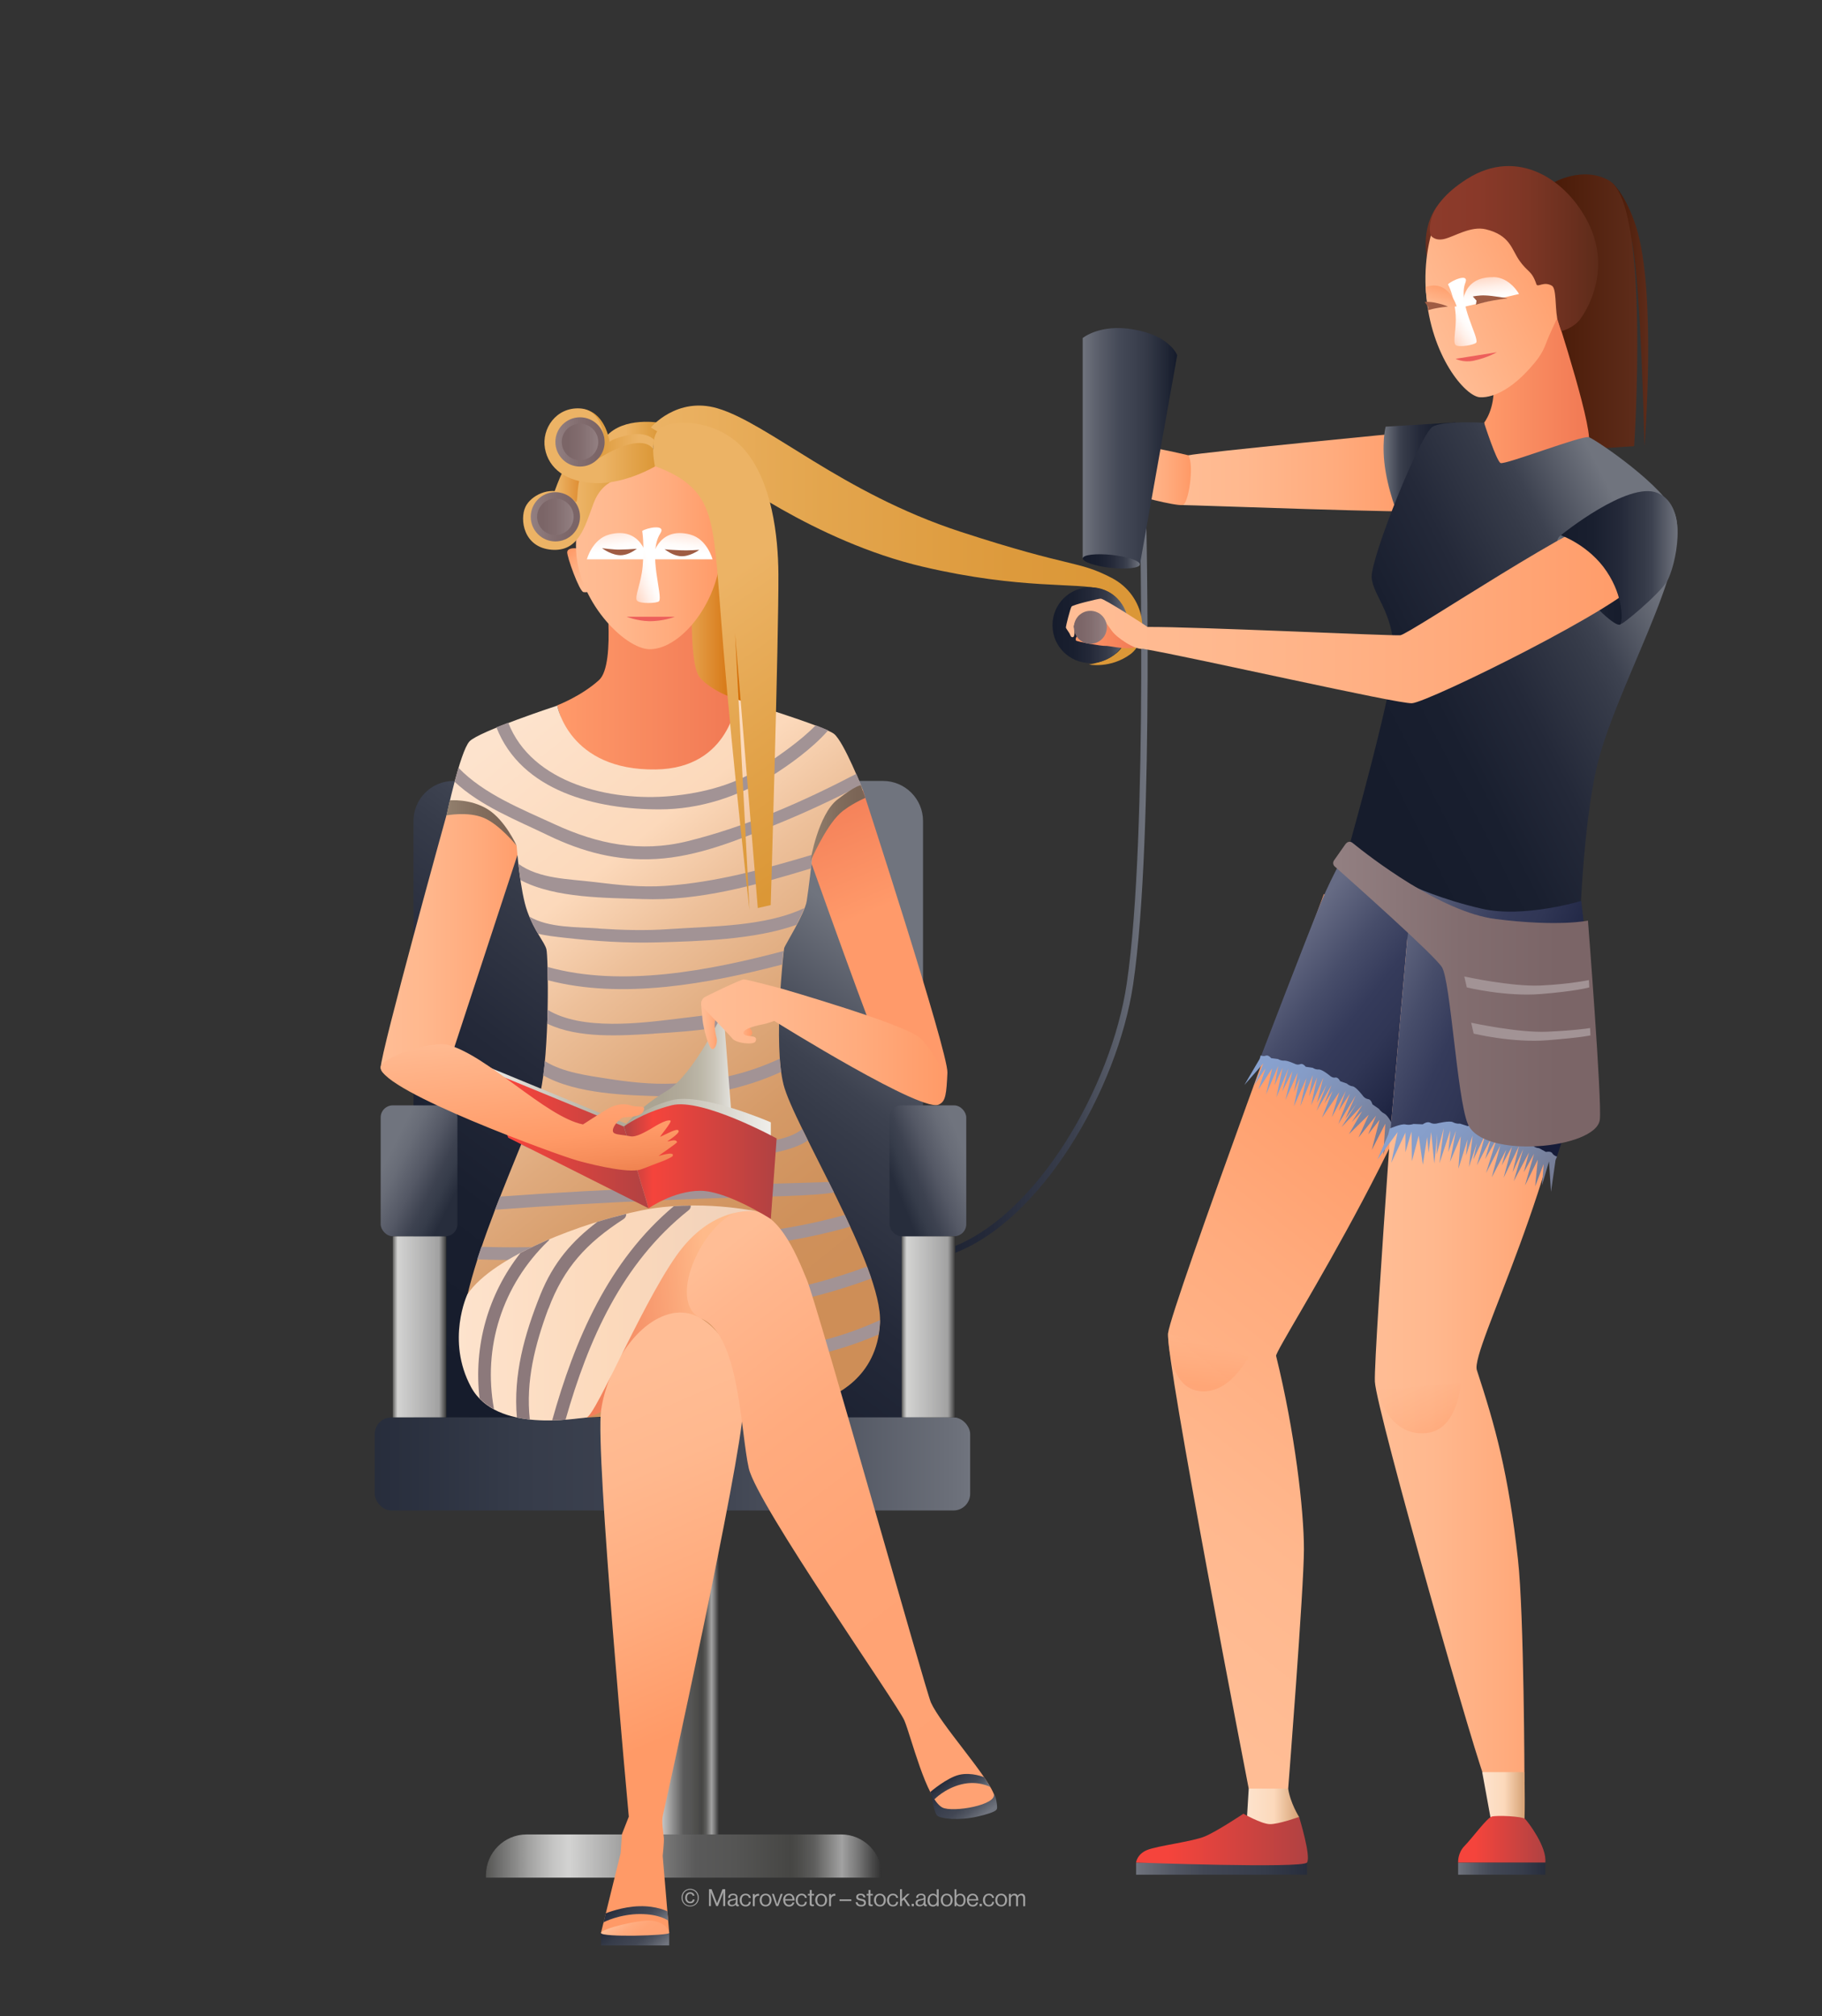 <?xml version="1.0" encoding="UTF-8"?>
<svg xmlns="http://www.w3.org/2000/svg" xmlns:xlink="http://www.w3.org/1999/xlink" viewBox="0 0 153.83 170.22">
  <rect x="0" y="0" width="153.83" height="170.22" fill="#333333" stroke="none"/>
  <defs>
    <linearGradient id="linear-gradient" x1="69.93" y1="73.57" x2="96.9" y2="73.57" gradientUnits="userSpaceOnUse">
      <stop offset=".02" stop-color="#161c2c"/>
      <stop offset=".27" stop-color="#191f2f"/>
      <stop offset=".5" stop-color="#242939"/>
      <stop offset=".72" stop-color="#363b49"/>
      <stop offset=".78" stop-color="#3d4250"/>
      <stop offset="1" stop-color="#70747e"/>
    </linearGradient>
    <linearGradient id="linear-gradient-2" x1="38.84" y1="118.45" x2="70.29" y2="76.5" xlink:href="#linear-gradient"/>
    <linearGradient id="linear-gradient-3" x1="31.64" y1="123.59" x2="81.91" y2="123.59" gradientUnits="userSpaceOnUse">
      <stop offset="0" stop-color="#272d3c"/>
      <stop offset=".25" stop-color="#363c4a"/>
      <stop offset=".45" stop-color="#3d4250"/>
      <stop offset=".6" stop-color="#424754"/>
      <stop offset=".77" stop-color="#515662"/>
      <stop offset=".96" stop-color="#6a6e78"/>
      <stop offset="1" stop-color="#70747e"/>
    </linearGradient>
    <linearGradient id="linear-gradient-4" x1="32.78" y1="97.56" x2="38.58" y2="100.45" gradientUnits="userSpaceOnUse">
      <stop offset="0" stop-color="#70747e"/>
      <stop offset=".18" stop-color="#686c77"/>
      <stop offset=".46" stop-color="#545865"/>
      <stop offset=".7" stop-color="#3d4250"/>
      <stop offset=".83" stop-color="#363c4a"/>
      <stop offset="1" stop-color="#272d3c"/>
    </linearGradient>
    <linearGradient id="linear-gradient-5" x1="33.16" y1="112.02" x2="37.69" y2="112.02" gradientUnits="userSpaceOnUse">
      <stop offset="0" stop-color="#555553"/>
      <stop offset=".01" stop-color="#6b6b6a"/>
      <stop offset=".05" stop-color="#a3a3a2"/>
      <stop offset=".08" stop-color="#c5c5c4"/>
      <stop offset=".09" stop-color="#d3d3d2"/>
      <stop offset=".86" stop-color="#a2a2a2"/>
      <stop offset=".88" stop-color="#969696"/>
      <stop offset=".92" stop-color="#777"/>
      <stop offset=".98" stop-color="#464646"/>
      <stop offset="1" stop-color="#303030"/>
    </linearGradient>
    <linearGradient id="linear-gradient-6" x1="75.56" y1="99.98" x2="81.57" y2="97.55" gradientUnits="userSpaceOnUse">
      <stop offset="0" stop-color="#272d3c"/>
      <stop offset=".17" stop-color="#363c4a"/>
      <stop offset=".3" stop-color="#3d4250"/>
      <stop offset=".54" stop-color="#545865"/>
      <stop offset=".82" stop-color="#686c77"/>
      <stop offset="1" stop-color="#70747e"/>
    </linearGradient>
    <linearGradient id="linear-gradient-7" x1="76.13" x2="80.65" xlink:href="#linear-gradient-5"/>
    <linearGradient id="linear-gradient-8" x1="54.33" y1="140.25" x2="60.72" y2="140.25" gradientUnits="userSpaceOnUse">
      <stop offset="0" stop-color="#555553"/>
      <stop offset=".03" stop-color="#6b6b6a"/>
      <stop offset=".11" stop-color="#a3a3a2"/>
      <stop offset=".17" stop-color="#c5c5c4"/>
      <stop offset=".21" stop-color="#d3d3d2"/>
      <stop offset=".53" stop-color="#5a5a5a"/>
      <stop offset=".63" stop-color="#555554"/>
      <stop offset=".76" stop-color="#474745"/>
      <stop offset=".77" stop-color="#464644"/>
      <stop offset=".79" stop-color="#4c4c4a"/>
      <stop offset=".83" stop-color="#5e5e5d"/>
      <stop offset=".86" stop-color="#7c7c7b"/>
      <stop offset=".9" stop-color="#a2a2a2"/>
      <stop offset=".91" stop-color="#969696"/>
      <stop offset=".94" stop-color="#777"/>
      <stop offset=".98" stop-color="#464646"/>
      <stop offset="1" stop-color="#303030"/>
    </linearGradient>
    <linearGradient id="linear-gradient-9" x1="41.02" y1="156.69" x2="74.44" y2="156.69" xlink:href="#linear-gradient-8"/>
    <linearGradient id="linear-gradient-10" x1="168.4" y1="94.53" x2="170.58" y2="97.26" gradientTransform="translate(-111.47 -62.46) rotate(5.06)" gradientUnits="userSpaceOnUse">
      <stop offset="0" stop-color="#ff9a67"/>
      <stop offset=".35" stop-color="#ffab7d"/>
      <stop offset=".72" stop-color="#ffb88e"/>
      <stop offset=".99" stop-color="#ffbd95"/>
    </linearGradient>
    <linearGradient id="linear-gradient-11" x1="55.75" y1="49.97" x2="62.85" y2="49.97" gradientUnits="userSpaceOnUse">
      <stop offset=".16" stop-color="#ecb365"/>
      <stop offset="1" stop-color="#d16800"/>
    </linearGradient>
    <linearGradient id="linear-gradient-12" x1="47.04" y1="58.63" x2="62.2" y2="58.63" gradientUnits="userSpaceOnUse">
      <stop offset="0" stop-color="#ff9a6a"/>
      <stop offset=".99" stop-color="#f17954"/>
    </linearGradient>
    <linearGradient id="linear-gradient-13" x1="73.35" y1="77.1" x2="68.38" y2="65.42" xlink:href="#linear-gradient-12"/>
    <linearGradient id="linear-gradient-14" x1="32.14" y1="78.87" x2="44.64" y2="78.87" gradientUnits="userSpaceOnUse">
      <stop offset="0" stop-color="#ffbd95"/>
      <stop offset=".28" stop-color="#ffb88e"/>
      <stop offset=".65" stop-color="#ffab7d"/>
      <stop offset="1" stop-color="#ff9a67"/>
    </linearGradient>
    <linearGradient id="linear-gradient-15" x1="37.01" y1="66.36" x2="71.78" y2="109.93" gradientUnits="userSpaceOnUse">
      <stop offset="0" stop-color="#fde3cd"/>
      <stop offset=".25" stop-color="#fcd9bb"/>
      <stop offset=".39" stop-color="#edc09a"/>
      <stop offset=".55" stop-color="#dfaa7d"/>
      <stop offset=".7" stop-color="#d59a67"/>
      <stop offset=".85" stop-color="#cf915b"/>
      <stop offset=".99" stop-color="#ce8e57"/>
    </linearGradient>
    <linearGradient id="linear-gradient-16" x1="80.11" y1="150.51" x2="82.52" y2="153.65" gradientUnits="userSpaceOnUse">
      <stop offset="0" stop-color="#272d3c"/>
      <stop offset=".25" stop-color="#363c4a"/>
      <stop offset=".45" stop-color="#3d4250"/>
      <stop offset=".6" stop-color="#424754"/>
      <stop offset=".77" stop-color="#515662"/>
      <stop offset=".96" stop-color="#6a6e78"/>
      <stop offset="1" stop-color="#70747e"/>
    </linearGradient>
    <linearGradient id="linear-gradient-17" x1="52.39" y1="162.11" x2="54.76" y2="165.2" xlink:href="#linear-gradient-16"/>
    <linearGradient id="linear-gradient-18" x1="48.62" y1="46.41" x2="60.88" y2="46.41" xlink:href="#linear-gradient-14"/>
    <linearGradient id="linear-gradient-19" x1="47.47" y1="111.8" x2="62.06" y2="110.23" gradientUnits="userSpaceOnUse">
      <stop offset="0" stop-color="#f17954"/>
      <stop offset=".23" stop-color="#f3845d"/>
      <stop offset=".62" stop-color="#faa477"/>
      <stop offset=".86" stop-color="#ffba8a"/>
    </linearGradient>
    <linearGradient id="linear-gradient-20" x1="47.33" y1="118.02" x2="59.17" y2="145.53" xlink:href="#linear-gradient-14"/>
    <linearGradient id="linear-gradient-21" x1="57.29" y1="108.2" x2="86.03" y2="145.56" gradientUnits="userSpaceOnUse">
      <stop offset="0" stop-color="#ffbd95"/>
      <stop offset=".09" stop-color="#ffb68d"/>
      <stop offset=".32" stop-color="#ffab7e"/>
      <stop offset=".59" stop-color="#ffa475"/>
      <stop offset="1" stop-color="#ffa273"/>
    </linearGradient>
    <linearGradient id="linear-gradient-22" x1="10706.58" y1="-2167.78" x2="10707.35" y2="-2165.31" gradientTransform="translate(-10870.09 224.21) rotate(10.5)" gradientUnits="userSpaceOnUse">
      <stop offset="0" stop-color="#ffcab0"/>
      <stop offset=".27" stop-color="#ffdfd0"/>
      <stop offset=".55" stop-color="#fff0e9"/>
      <stop offset=".8" stop-color="#fffbf9"/>
      <stop offset="1" stop-color="#fff"/>
    </linearGradient>
    <linearGradient id="linear-gradient-23" x1="7425.19" y1="83.44" x2="7422.98" y2="82.16" gradientTransform="translate(7398.8 1129.81) rotate(-170.98) scale(1 -1)" xlink:href="#linear-gradient-22"/>
    <linearGradient id="linear-gradient-24" x1="9931.62" y1="-2024.09" x2="9932.4" y2="-2021.62" gradientTransform="translate(10191.67 224.21) rotate(169.5) scale(1 -1)" xlink:href="#linear-gradient-22"/>
    <linearGradient id="linear-gradient-25" x1="40.82" y1="95.84" x2="54.94" y2="95.84" gradientUnits="userSpaceOnUse">
      <stop offset="0" stop-color="#efeeea"/>
      <stop offset=".07" stop-color="#e9e7e2"/>
      <stop offset=".48" stop-color="#c7c2b6"/>
      <stop offset=".81" stop-color="#b1ab9b"/>
      <stop offset="1" stop-color="#aaa391"/>
    </linearGradient>
    <linearGradient id="linear-gradient-26" x1="52.68" y1="93.23" x2="62.2" y2="93.23" gradientUnits="userSpaceOnUse">
      <stop offset="0" stop-color="#aaa391"/>
      <stop offset=".34" stop-color="#aba493"/>
      <stop offset=".53" stop-color="#b2ab9b"/>
      <stop offset=".68" stop-color="#bcb7a8"/>
      <stop offset=".81" stop-color="#cbc7bc"/>
      <stop offset=".92" stop-color="#dedcd5"/>
      <stop offset="1" stop-color="#efeeea"/>
    </linearGradient>
    <linearGradient id="linear-gradient-27" x1="40.64" y1="96.09" x2="54.76" y2="96.09" gradientUnits="userSpaceOnUse">
      <stop offset=".19" stop-color="#f5443c"/>
      <stop offset="1" stop-color="#b04242"/>
    </linearGradient>
    <linearGradient id="linear-gradient-28" x1="52.68" y1="97.62" x2="65.08" y2="97.62" gradientUnits="userSpaceOnUse">
      <stop offset="0" stop-color="#aaa391"/>
      <stop offset=".44" stop-color="#c9c5b9"/>
      <stop offset="1" stop-color="#efeeea"/>
    </linearGradient>
    <linearGradient id="linear-gradient-29" x1="52.68" y1="98.08" x2="65.56" y2="98.08" gradientUnits="userSpaceOnUse">
      <stop offset="0" stop-color="#b04242"/>
      <stop offset=".19" stop-color="#f5443c"/>
      <stop offset="1" stop-color="#b04242"/>
    </linearGradient>
    <linearGradient id="linear-gradient-30" x1="44.07" y1="86.76" x2="45.57" y2="100.8" gradientUnits="userSpaceOnUse">
      <stop offset="0" stop-color="#ffbc94"/>
      <stop offset=".43" stop-color="#ffa778"/>
      <stop offset=".68" stop-color="#ff9a67"/>
      <stop offset=".82" stop-color="#f78e5b"/>
      <stop offset="1" stop-color="#ea7a47"/>
    </linearGradient>
    <linearGradient id="linear-gradient-31" x1="52.64" y1="161.83" x2="54.58" y2="164.36" xlink:href="#linear-gradient-21"/>
    <linearGradient id="linear-gradient-32" x1="52.65" y1="160.53" x2="54.67" y2="163.16" xlink:href="#linear-gradient-16"/>
    <linearGradient id="linear-gradient-33" x1="80.27" y1="150.06" x2="81.79" y2="152.04" xlink:href="#linear-gradient-16"/>
    <linearGradient id="linear-gradient-34" x1="46.31" y1="40.66" x2="50.91" y2="40.66" xlink:href="#linear-gradient-11"/>
    <linearGradient id="linear-gradient-35" x1="49.71" y1="37.66" x2="55.75" y2="37.66" gradientUnits="userSpaceOnUse">
      <stop offset=".52" stop-color="#ecb365"/>
      <stop offset="1" stop-color="#db9736"/>
    </linearGradient>
    <linearGradient id="linear-gradient-36" x1="48.63" y1="37.26" x2="55.21" y2="37.26" gradientUnits="userSpaceOnUse">
      <stop offset=".17" stop-color="#db9736"/>
      <stop offset=".8" stop-color="#ecb365"/>
    </linearGradient>
    <linearGradient id="linear-gradient-37" x1="44.15" y1="42.78" x2="53.32" y2="42.78" xlink:href="#linear-gradient-35"/>
    <linearGradient id="linear-gradient-38" x1="44.81" y1="43.63" x2="48.97" y2="43.63" gradientUnits="userSpaceOnUse">
      <stop offset=".02" stop-color="#927f81"/>
      <stop offset=".48" stop-color="#826d6f"/>
      <stop offset=".84" stop-color="#7b6567"/>
    </linearGradient>
    <linearGradient id="linear-gradient-39" x1="45.34" y1="43.63" x2="48.43" y2="43.63" gradientUnits="userSpaceOnUse">
      <stop offset=".16" stop-color="#7b6567"/>
      <stop offset=".52" stop-color="#826d6f"/>
      <stop offset=".98" stop-color="#927f81"/>
    </linearGradient>
    <linearGradient id="linear-gradient-40" x1="54.95" y1="45.2" x2="96.44" y2="45.2" gradientUnits="userSpaceOnUse">
      <stop offset="0" stop-color="#ecb365"/>
      <stop offset=".35" stop-color="#e3a54d"/>
      <stop offset=".73" stop-color="#dd9a3c"/>
      <stop offset="1" stop-color="#db9736"/>
    </linearGradient>
    <linearGradient id="linear-gradient-41" x1="45.96" y1="37.63" x2="55.39" y2="37.63" xlink:href="#linear-gradient-35"/>
    <linearGradient id="linear-gradient-42" x1="46.89" y1="37.31" x2="51.05" y2="37.31" xlink:href="#linear-gradient-38"/>
    <linearGradient id="linear-gradient-43" x1="47.42" y1="37.31" x2="50.51" y2="37.31" xlink:href="#linear-gradient-39"/>
    <linearGradient id="linear-gradient-44" x1="52.33" y1="42.17" x2="72.16" y2="70.3" gradientUnits="userSpaceOnUse">
      <stop offset=".31" stop-color="#ecb365"/>
      <stop offset="1" stop-color="#db9736"/>
    </linearGradient>
    <linearGradient id="linear-gradient-45" x1="38.74" y1="110.84" x2="63.89" y2="110.84" gradientUnits="userSpaceOnUse">
      <stop offset="0" stop-color="#fde3cd"/>
      <stop offset=".52" stop-color="#fcd9bb"/>
      <stop offset=".99" stop-color="#efd1bb"/>
    </linearGradient>
    <linearGradient id="linear-gradient-46" x1="61.82" y1="86.65" x2="63.51" y2="86.65" xlink:href="#linear-gradient-14"/>
    <linearGradient id="linear-gradient-47" x1="59.2" y1="86.49" x2="60.74" y2="86.49" xlink:href="#linear-gradient-14"/>
    <linearGradient id="linear-gradient-48" x1="59.2" y1="87.99" x2="79.8" y2="87.99" xlink:href="#linear-gradient-14"/>
    <linearGradient id="linear-gradient-49" x1="68.43" y1="69.51" x2="73.07" y2="69.51" gradientUnits="userSpaceOnUse">
      <stop offset=".02" stop-color="#927f6d"/>
      <stop offset=".48" stop-color="#826d5d"/>
      <stop offset=".84" stop-color="#7b6556"/>
    </linearGradient>
    <linearGradient id="linear-gradient-50" x1="37.69" y1="69.48" x2="43.62" y2="69.48" xlink:href="#linear-gradient-49"/>
    <linearGradient id="linear-gradient-51" x1="91.45" y1="137.03" x2="123.11" y2="97.02" xlink:href="#linear-gradient-14"/>
    <linearGradient id="linear-gradient-52" x1="102.35" y1="110.35" x2="101.62" y2="117.08" gradientUnits="userSpaceOnUse">
      <stop offset="0" stop-color="#ffbd95"/>
      <stop offset=".28" stop-color="#ffb88e"/>
      <stop offset=".65" stop-color="#ffab7d"/>
      <stop offset="1" stop-color="#ff9a67"/>
    </linearGradient>
    <linearGradient id="linear-gradient-53" x1="99.4" y1="39.84" x2="120.07" y2="39.84" xlink:href="#linear-gradient-14"/>
    <linearGradient id="linear-gradient-54" x1="94.86" y1="40.1" x2="100.55" y2="40.1" xlink:href="#linear-gradient-14"/>
    <linearGradient id="linear-gradient-55" x1="116.81" y1="39.88" x2="122.89" y2="39.88" gradientUnits="userSpaceOnUse">
      <stop offset="0" stop-color="#70747e"/>
      <stop offset=".22" stop-color="#3d4250"/>
      <stop offset=".28" stop-color="#363b49"/>
      <stop offset=".5" stop-color="#242939"/>
      <stop offset=".73" stop-color="#191f2f"/>
      <stop offset=".98" stop-color="#161c2c"/>
    </linearGradient>
    <linearGradient id="linear-gradient-56" x1="136.1" y1="26.54" x2="139.16" y2="26.54" gradientUnits="userSpaceOnUse">
      <stop offset="0" stop-color="#451603"/>
      <stop offset=".4" stop-color="#50200d"/>
      <stop offset=".99" stop-color="#5e2c1a"/>
    </linearGradient>
    <linearGradient id="linear-gradient-57" x1="129.72" y1="26.47" x2="138.24" y2="26.47" xlink:href="#linear-gradient-56"/>
    <linearGradient id="linear-gradient-58" x1="125.3" y1="34.24" x2="134.15" y2="34.24" xlink:href="#linear-gradient-12"/>
    <linearGradient id="linear-gradient-59" x1="115.36" y1="65.34" x2="141.4" y2="52.07" xlink:href="#linear-gradient"/>
    <linearGradient id="linear-gradient-60" x1="116.08" y1="114.84" x2="133.26" y2="114.84" xlink:href="#linear-gradient-14"/>
    <linearGradient id="linear-gradient-61" x1="109.14" y1="79.21" x2="122.58" y2="89.83" gradientUnits="userSpaceOnUse">
      <stop offset="0" stop-color="#666b84"/>
      <stop offset=".27" stop-color="#474d6a"/>
      <stop offset=".48" stop-color="#353b5b"/>
      <stop offset=".65" stop-color="#303655"/>
      <stop offset=".86" stop-color="#222846"/>
      <stop offset="1" stop-color="#161c39"/>
    </linearGradient>
    <linearGradient id="linear-gradient-62" x1="107.11" y1="89.63" x2="117.26" y2="97.65" gradientUnits="userSpaceOnUse">
      <stop offset=".01" stop-color="#88a1ce"/>
      <stop offset=".23" stop-color="#859cc7"/>
      <stop offset=".53" stop-color="#7f90b4"/>
      <stop offset=".89" stop-color="#757c95"/>
      <stop offset=".99" stop-color="#73778c"/>
    </linearGradient>
    <linearGradient id="linear-gradient-63" x1="95.92" y1="157.76" x2="110.35" y2="157.76" gradientUnits="userSpaceOnUse">
      <stop offset="0" stop-color="#70747e"/>
      <stop offset=".04" stop-color="#6a6e78"/>
      <stop offset=".23" stop-color="#515662"/>
      <stop offset=".4" stop-color="#424754"/>
      <stop offset=".55" stop-color="#3d4250"/>
      <stop offset=".75" stop-color="#363c4a"/>
      <stop offset="1" stop-color="#272d3c"/>
    </linearGradient>
    <linearGradient id="linear-gradient-64" x1="123.11" x2="130.47" xlink:href="#linear-gradient-63"/>
    <linearGradient id="linear-gradient-65" x1="91.41" y1="37.68" x2="99.4" y2="37.68" gradientUnits="userSpaceOnUse">
      <stop offset="0" stop-color="#70747e"/>
      <stop offset=".17" stop-color="#5a5e6a"/>
      <stop offset=".39" stop-color="#444957"/>
      <stop offset=".53" stop-color="#3d4250"/>
      <stop offset=".67" stop-color="#353a48"/>
      <stop offset=".9" stop-color="#1f2534"/>
      <stop offset=".98" stop-color="#161c2c"/>
    </linearGradient>
    <linearGradient id="linear-gradient-66" x1="91.42" y1="47.39" x2="96.24" y2="47.39" xlink:href="#linear-gradient"/>
    <linearGradient id="linear-gradient-67" x1="88.86" y1="52.78" x2="95.26" y2="52.78" xlink:href="#linear-gradient"/>
    <linearGradient id="linear-gradient-68" x1="116.21" y1="81.66" x2="131.64" y2="88.48" xlink:href="#linear-gradient-61"/>
    <linearGradient id="linear-gradient-69" x1="2656.7" y1="-187.51" x2="2667.13" y2="-187.51" gradientTransform="translate(2377.21 -1410.24) rotate(143.55) scale(1 -1)" gradientUnits="userSpaceOnUse">
      <stop offset="0" stop-color="#8d3b2b"/>
      <stop offset=".29" stop-color="#893929"/>
      <stop offset=".58" stop-color="#7d3625"/>
      <stop offset=".86" stop-color="#692f1e"/>
      <stop offset=".99" stop-color="#5e2c1a"/>
    </linearGradient>
    <linearGradient id="linear-gradient-70" x1="-3182.14" y1="65.25" x2="-3168.32" y2="65.25" gradientTransform="translate(2964.6 -1401.24) rotate(-25.48)" gradientUnits="userSpaceOnUse">
      <stop offset="0" stop-color="#ffbd95"/>
      <stop offset=".88" stop-color="#ff9e6c"/>
      <stop offset="1" stop-color="#ff9a67"/>
    </linearGradient>
    <linearGradient id="linear-gradient-71" x1="10317.37" y1="1614.32" x2="10315.29" y2="1613.11" gradientTransform="translate(10296.01 -2324.19) rotate(175.88) scale(1 -1)" xlink:href="#linear-gradient-22"/>
    <linearGradient id="linear-gradient-72" x1="13168.27" y1="-1546.42" x2="13168.97" y2="-1544.19" gradientTransform="translate(12809.19 -3840.74) rotate(156.36) scale(1 -1)" xlink:href="#linear-gradient-22"/>
    <linearGradient id="linear-gradient-73" x1="-3180.77" y1="65.22" x2="-3179.21" y2="63.55" xlink:href="#linear-gradient-70"/>
    <linearGradient id="linear-gradient-74" x1="120.73" y1="20.98" x2="134.94" y2="20.98" gradientTransform="matrix(1,0,0,1,0,0)" xlink:href="#linear-gradient-69"/>
    <linearGradient id="linear-gradient-75" x1="119.32" y1="94.17" x2="130" y2="102.6" xlink:href="#linear-gradient-62"/>
    <linearGradient id="linear-gradient-76" x1="105.29" y1="153.47" x2="109.68" y2="153.47" gradientUnits="userSpaceOnUse">
      <stop offset="0" stop-color="#fde3cd"/>
      <stop offset=".52" stop-color="#fcd9bb"/>
      <stop offset=".99" stop-color="#d6a275"/>
    </linearGradient>
    <linearGradient id="linear-gradient-77" x1="125.14" y1="151.85" x2="128.73" y2="151.85" xlink:href="#linear-gradient-76"/>
    <linearGradient id="linear-gradient-78" x1="95.92" y1="155.3" x2="110.43" y2="155.3" xlink:href="#linear-gradient-27"/>
    <linearGradient id="linear-gradient-79" x1="123.11" y1="155.28" x2="130.48" y2="155.28" xlink:href="#linear-gradient-27"/>
    <linearGradient id="linear-gradient-80" x1="112.57" y1="83.92" x2="135.1" y2="83.92" gradientUnits="userSpaceOnUse">
      <stop offset=".02" stop-color="#927f81"/>
      <stop offset=".48" stop-color="#826d6f"/>
      <stop offset=".84" stop-color="#7b6567"/>
    </linearGradient>
    <linearGradient id="linear-gradient-81" x1="131.45" y1="48.86" x2="137.07" y2="48.86" gradientUnits="userSpaceOnUse">
      <stop offset="0" stop-color="#70747e"/>
      <stop offset=".22" stop-color="#3d4250"/>
      <stop offset=".28" stop-color="#363b49"/>
      <stop offset=".5" stop-color="#242939"/>
      <stop offset=".73" stop-color="#191f2f"/>
      <stop offset=".98" stop-color="#161c2c"/>
    </linearGradient>
    <linearGradient id="linear-gradient-82" x1="90.81" y1="53.66" x2="96.01" y2="53.66" xlink:href="#linear-gradient-12"/>
    <linearGradient id="linear-gradient-83" x1="89.98" y1="51.42" x2="138.94" y2="51.42" xlink:href="#linear-gradient-14"/>
    <linearGradient id="linear-gradient-84" x1="90.67" y1="52.96" x2="93.45" y2="52.96" xlink:href="#linear-gradient-39"/>
    <linearGradient id="linear-gradient-85" x1="-302.03" y1="-213.51" x2="-301.51" y2="-206.67" gradientTransform="translate(477.97 204.08) rotate(-21.38)" xlink:href="#linear-gradient-14"/>
    <linearGradient id="linear-gradient-86" x1="131.79" y1="47.07" x2="141.63" y2="47.07" xlink:href="#linear-gradient"/>
  </defs>
  <g style="isolation: isolate;">
    <g id="Background">
      <g>
        <g>
          <path d="M77,106.49c-2.48,0-4.88-1.02-7.07-3.02l.36-.4c3.03,2.78,6.35,3.56,9.84,2.32,7.38-2.62,13.72-13.68,15-22.36,1.86-12.56,1.05-42.06,1.04-42.36l.54-.02c0,.3.82,29.84-1.04,42.45-1.31,8.84-7.79,20.11-15.35,22.79-1.11.4-2.22.59-3.31.59Z" style="fill: url(#linear-gradient);"/>
          <g>
            <path d="M38.29,65.93h36.26c1.87,0,3.38,1.52,3.38,3.38v52.49h-43.02v-52.49c0-1.87,1.52-3.38,3.38-3.38Z" style="fill: url(#linear-gradient-2);"/>
            <rect x="31.64" y="119.66" width="50.27" height="7.86" rx="1.41" ry="1.41" style="fill: url(#linear-gradient-3);"/>
            <rect x="32.14" y="93.32" width="6.48" height="11.05" rx="1.02" ry="1.02" style="fill: url(#linear-gradient-4);"/>
            <rect x="33.16" y="104.38" width="4.53" height="15.28" style="fill: url(#linear-gradient-5);"/>
            <rect x="75.1" y="93.32" width="6.48" height="11.05" rx="1.02" ry="1.02" style="fill: url(#linear-gradient-6);"/>
            <rect x="76.13" y="104.38" width="4.53" height="15.28" style="fill: url(#linear-gradient-7);"/>
            <rect x="54.33" y="124.65" width="6.39" height="31.2" style="fill: url(#linear-gradient-8);"/>
            <path d="M44.45,154.87h26.57c1.89,0,3.43,1.54,3.43,3.43v.22h-33.42v-.22c0-1.89,1.54-3.43,3.43-3.43Z" style="fill: url(#linear-gradient-9);"/>
          </g>
          <g>
            <path d="M48.78,46.3c-.36-.04-.84-.03-.89.3-.05.33,1.02,3.35,1.38,3.39.36.04.48-.06.48-.06l-.97-3.64Z" style="fill: url(#linear-gradient-10);"/>
            <rect x="55.75" y="40.66" width="7.1" height="18.62" style="fill: url(#linear-gradient-11);"/>
            <path d="M51.02,48.68s1.07,7.37-.45,8.74c-1.52,1.37-3.53,2.13-3.53,2.13,0,0,2.09,8.59,8.32,9.2,6.23.61,6.84-9.71,6.84-9.71,0,0-2.05-.62-3.11-1.84-1.06-1.22-.57-8.71-.57-8.71l-7.5.18Z" style="fill: url(#linear-gradient-12);"/>
            <path d="M72.86,66.73s7.2,22.08,7.13,23.83c-.08,1.75-.15,2.43-.68,2.66-.53.23-4.33-3.04-5.47-5.78-1.14-2.74-6.54-17.94-6.54-17.94,0,0,4.29-5.09,5.57-2.77Z" style="fill: url(#linear-gradient-13);"/>
            <path d="M37.69,68.84s-5.55,20.01-5.55,21.3,5.1,1.68,5.1,1.68l7.4-22.54-4.64-3.34-2.32,2.91Z" style="fill: url(#linear-gradient-14);"/>
            <path d="M37.69,68.84s2.17-.68,3.48,0c1.31.68,2.45,2.57,2.45,2.57,0,0,.28,3.85.91,5.56s1.43,2.54,1.6,3.16c.17.63.28,8.72-.51,12.09-.8,3.36-7.35,16.31-6.56,21.44.8,5.13,5.57,6.21,7.32,6.16s21.47-1.03,22.73-1.48c1.25-.46,4.96-1.94,5.19-6.67.23-4.73-7.3-16.7-8.15-20.12-.86-3.42,0-11.29.06-11.52.06-.23,1.73-2.88,1.9-3.96s.44-3.45.49-3.85c.06-.4,1.43-3.76,2.39-4.56.97-.8,1.88-.91,1.88-.91,0,0-1.6-4.1-2.45-4.79-.86-.68-8.21-2.91-8.21-2.91,0,0-.51,5.82-6.84,5.91-7.35.11-8.32-5.39-8.32-5.39,0,0-6.61,2.17-7.41,3.02-.8.86-1.94,6.27-1.94,6.27Z" style="fill: url(#linear-gradient-15);"/>
            <g style="mix-blend-mode: multiply;">
              <path d="M65.95,90.51c-.05-.35-.09-.73-.12-1.13-2.82,1.32-5.8,1.96-8.98,2.1-1.87.08-3.76-.13-5.6-.42-1.61-.25-3.76-.53-5.25-1.48-.04.42-.08.83-.14,1.2,2.81,1.6,7.12,1.69,10.03,1.77,3.47.1,6.91-.63,10.05-2.05Z" style="fill: #a29395;"/>
              <path d="M46.22,81.62c0,.34.02.72.02,1.13,6.25,1.66,13.6.3,19.79-1.32.05-.5.09-.9.12-1.14-6.19,1.64-13.66,3.1-19.93,1.34Z" style="fill: #a29395;"/>
              <path d="M74.29,111.65c0-.06,0-.13,0-.2-3.58,1.64-7.35,2.5-11.34,2.58-.69.01-.69,1.09,0,1.08,3.93-.08,7.67-.91,11.23-2.45.05-.32.1-.66.11-1.01Z" style="fill: #a29395;"/>
              <path d="M56.81,98.88c2.25-.04,4.53-.9,6.74-1.26,1.22-.2,3.39-.46,4.66-1.34-.17-.33-.33-.66-.48-.97-1.15,1.04-4.1,1.21-5.36,1.41-2.18.35-4.24,1.05-6.47,1.09-3.71.07-8.09-.47-11.52-2.19-.13.32-.26.66-.4,1,3.84,1.89,8.66,2.32,12.83,2.25Z" style="fill: #a29395;"/>
              <path d="M55.69,68.33c3.36,0,6.62-1.06,9.46-2.82,1.41-.88,3.43-2.31,4.77-3.85-.28-.13-.63-.27-1.05-.43-1.28,1.33-3.18,2.6-4.26,3.35-2.38,1.63-5.19,2.37-8.02,2.63-5.02.46-11.68-1.06-13.68-6.2-.34.13-.68.26-1,.39,2.11,5.41,8.43,6.94,13.79,6.93Z" style="fill: #a29395;"/>
              <path d="M55.2,87.26c3.4-.2,7.44-.49,10.6-2.07.02-.43.04-.85.06-1.26-2.58,1.46-5.75,1.71-8.64,2.07-3.11.38-8.09,1.02-10.99-.75,0,.38-.02.78-.03,1.17,2.66,1.28,6.23,1.01,9,.85Z" style="fill: #a29395;"/>
              <path d="M38.37,65.99c2.2,2.06,5.19,3.22,7.88,4.52,2.93,1.42,5.85,2.19,9.11,2.01,3.57-.19,7.05-1.64,10.32-2.98,2.39-.97,4.72-2.07,7.02-3.25-.1-.25-.24-.58-.4-.96-4.55,2.37-9.32,4.47-14.26,5.69-3.98.98-7.59.24-11.23-1.44-2.75-1.27-5.97-2.54-8.1-4.76-.11.38-.22.78-.33,1.17Z" style="fill: #a29395;"/>
              <path d="M57.19,105.74c4.99-.31,9.79-.8,14.59-2.18-.15-.33-.3-.66-.46-.99-4.97,1.4-9.98,1.84-15.14,2.16-5.18.32-10.35.7-15.54.53-.12.36-.24.71-.35,1.06,5.64.21,11.27-.23,16.9-.58Z" style="fill: #a29395;"/>
              <path d="M73.56,107.94c-.11-.33-.23-.67-.36-1.01-10.74,3.99-22.68,3.74-34,3.58-.07.37-.12.73-.16,1.07,11.47.16,23.61.43,34.51-3.64Z" style="fill: #a29395;"/>
              <path d="M50.14,74.46c-2.11-.26-4.6-.25-6.37-1.53.05.42.11.89.18,1.37,2.93,1.56,7.38,1.49,10.27,1.6,4.83.19,9.64-1.19,14.24-2.58.06-.54.12-.97.14-1.12,0-.01,0-.03.01-.05-4.08,1.22-8.17,2.34-12.44,2.64-2.02.14-4.02-.08-6.02-.33Z" style="fill: #a29395;"/>
              <path d="M50.55,78.38c-1.84-.13-4.21-.03-5.86-1,.24.58.5,1.05.73,1.44.69.18,1.42.25,2.18.34,2.63.3,5.23.47,7.87.4,3.55-.1,8.22-.22,11.77-1.48.26-.49.5-1,.67-1.42-3.31,1.58-7.86,1.53-11.46,1.78-1.97.14-3.94.08-5.9-.05Z" style="fill: #a29395;"/>
              <path d="M62.89,101.07c.61-.02,5.96-.09,7.52-.4-.15-.3-.29-.59-.44-.88-9.26.26-18.51.55-27.75,1.23-.14.37-.29.74-.43,1.11,4.56-.34,9.13-.59,13.7-.79,2.47-.1,4.93-.19,7.4-.27Z" style="fill: #a29395;"/>
            </g>
            <path d="M78.63,151.46s.2,1.52.49,1.81,1.88.45,3.45.08c1.56-.37,1.58-.55,1.61-.69.03-.13-.08-1.09-.29-1.24-.2-.15-5.26.04-5.26.04Z" style="fill: url(#linear-gradient-16);"/>
            <rect x="50.74" y="163.19" width="5.76" height="1.05" style="fill: url(#linear-gradient-17);"/>
            <path d="M60.88,46.15c0,4.5-3.34,8.66-6.02,8.66-2.13,0-6.23-4.19-6.23-8.69s2.49-8.11,5.96-8.11,6.29,3.65,6.29,8.15Z" style="fill: url(#linear-gradient-18);"/>
            <path d="M49.51,119.66c2.85-.38,9.74-8.31,9.74-8.31l3.48-9.16s-7.03-.23-11.48,3.88c-4.45,4.1-5.14,14.05-1.74,13.6Z" style="fill: url(#linear-gradient-19);"/>
            <path d="M57.07,110.83c2.94-.38,5.85,3.79,5.66,8.23-.19,4.45-6.57,33.41-6.74,34.09s.02,1.44.06,2.05c.02.35-.1,1.48-.1,1.48l.55,6.5h-5.76l1.66-6.73.11-1.61.58-1.47s-2.85-30.82-2.34-34.32c.51-3.5,3.02-7.8,6.33-8.23Z" style="fill: url(#linear-gradient-20);"/>
            <path d="M62.73,102.19c2.88-.42,4.48,3.64,5.4,5.87.91,2.23,10.06,34.79,10.47,35.68.85,1.86,4.55,5.91,5.29,7.67.41.97-3.48,1.64-4.34,1.18-1.35-.73-2.62-5.96-3.19-7.33-.57-1.37-12.44-18.23-13.14-21.3-.7-3.06-.76-11.21-3.97-12.62-3.21-1.41.36-8.7,3.48-9.16Z" style="fill: url(#linear-gradient-21);"/>
            <g>
              <path d="M51.43,45.13c-1.43.38-1.88,2.09-1.88,2.09h5.12s-.41-2.84-3.25-2.09Z" style="fill: url(#linear-gradient-22); mix-blend-mode: multiply;"/>
              <path d="M54.22,44.83s.2,1.12.04,2.98c-.13,1.44-.7,2.57-.49,2.88.21.31,1.71.25,1.87.07.36-.41-.98-4.03.1-5.71.56-.86-1.21-.47-1.52-.22Z" style="fill: url(#linear-gradient-23); mix-blend-mode: multiply;"/>
              <path d="M56.97,52.07s-.99.4-2.2.37c-.96-.02-1.86-.37-1.86-.37h4.06Z" style="fill: #ed5f5b;"/>
              <path d="M58.28,45.13c1.43.38,1.88,2.09,1.88,2.09h-5.12s.41-2.84,3.25-2.09Z" style="fill: url(#linear-gradient-24); mix-blend-mode: multiply;"/>
              <path d="M53.77,46.33c-.21.14-.65.48-1.25.54-.83.07-1.69-.59-1.69-.59,0,0,1,.13,1.47.12.49-.01.98-.03,1.47-.07Z" style="fill: #9f5c44;"/>
              <path d="M56.11,46.37c.22.15.67.5,1.27.58.83.1,1.66-.53,1.66-.53,0,0-1.04.07-1.51.04-.49-.03-.94-.03-1.43-.09Z" style="fill: #9f5c44;"/>
            </g>
            <polygon points="40.82 89.91 52.86 94.87 54.94 101.77 43.09 95.81 40.82 89.91" style="fill: url(#linear-gradient-25);"/>
            <path d="M54.59,101.05s2.1-1.48,4.36-1.48,3.25.21,3.25.21l-1.12-14.38s-2.53,5.36-4.78,6.69c-2.28,1.35-3.62,3.01-3.62,3.01l1.91,5.94Z" style="fill: url(#linear-gradient-26);"/>
            <polygon points="40.64 90.16 52.68 95.11 54.76 102.01 42.91 96.05 40.64 90.16" style="fill: url(#linear-gradient-27);"/>
            <path d="M54.76,101.57s2.1-1.48,4.36-1.48,5.96,2.38,5.96,2.38v-7.72s-5.8-2.53-8.37-1.87c-2.57.66-4.03,2.23-4.03,2.23l2.08,6.46Z" style="fill: url(#linear-gradient-28);"/>
            <path d="M54.76,102.01s2.1-1.48,4.36-1.48,5.96,2.38,5.96,2.38l.49-6.8s-6.29-3.45-8.86-2.8c-2.57.66-4.03,1.79-4.03,1.79l2.08,6.9Z" style="fill: url(#linear-gradient-29);"/>
            <path d="M32.14,90.14c.11,1.98,14.94,7.37,16.54,7.82.7.2,3.82,1.03,5.18.83.3-.04.99-.36,1.82-.66.42-.15,1.07-.43,1.12-.55.18-.45-1.3.07-1.19,0,.31-.24,1.58-1.09,1.55-1.16-.09-.29-.57-.08-.81-.05-.07,0,1.01-.64.95-.89-.07-.31-1.02.27-1.56.49-.09.03,1.06-1.31.86-1.37-.42-.12-1.55.65-1.7.73-.4.22-1.2.7-1.67.6-.65-.13-1.03-.11-1.33-.24-.53-.23.4-1.33.78-1.36.51-.04,1.69-.03,1.7-.76,0-.23-.64-.07-1.15-.25-.67-.23-1.41,0-1.84.25-.76.44-2.17,1.36-2.17,1.36-3.16-.64-8.06-5.82-11.38-6.71-1.42-.38-5.76,1.08-5.71,1.92Z" style="fill: url(#linear-gradient-30);"/>
            <path d="M50.74,163.19c-.03-.34,3.26-1.17,4.34-1.03,1.08.13,1.43.81,1.42,1.03-.01.22-5.73.38-5.76,0Z" style="fill: url(#linear-gradient-31);"/>
            <path d="M50.96,162.3c.01-.05,1.41-.71,3.07-.71s2.38.55,2.38.55l-.07-.78s-.89-.47-2.35-.43c-1.46.03-2.85.6-2.85.6l-.19.78Z" style="fill: url(#linear-gradient-32);"/>
            <path d="M78.9,151.9s.86-.91,2.27-1.26c1.41-.35,2.45.23,2.45.23l-.53-.83s-1.03-.44-2.08-.21c-1.06.24-2.46,1.45-2.46,1.45,0,0,.14.57.36.62Z" style="fill: url(#linear-gradient-33);"/>
            <path d="M50.91,37.51c-.04.06-2.99,1.46-3.47,2.45-.48.99-1.14,3.04-1.14,3.04l2.42.82,2.19-6.3Z" style="fill: url(#linear-gradient-34);"/>
            <path d="M55.75,35.7s-3.1-.58-4.6,1.18c-1.46,1.72-1.64,2.44-1.3,2.82.23.25,5.29-1.91,5.31-2.06.01-.15.59-1.94.59-1.94Z" style="fill: url(#linear-gradient-35);"/>
            <path d="M55.21,37.11s-.65-.72-2.16-.38c-1.5.34-1.58.59-1.58.59,0,0-.29-2.3-2.01-2.74-1.17-.3-.77,3.71-.77,3.71l1.37,1.67,5.07-2.06.07-.79Z" style="fill: url(#linear-gradient-36);"/>
            <path d="M53.32,40.27c-.14.05-2.29-.22-3.21,2.23-.74,1.99-1.26,4.1-3.55,3.91-2.37-.2-2.69-2.56-2.2-3.61.46-.98,2.03-1.73,3.2-1.14,1.17.6.95.8,1.11.69.16-.11-.08-2.61,1.07-3.1,1.16-.5,3.58,1.02,3.58,1.02Z" style="fill: url(#linear-gradient-37);"/>
            <circle cx="46.89" cy="43.63" r="2.08" style="fill: url(#linear-gradient-38);"/>
            <path d="M46.89,45.17c-.85,0-1.54-.69-1.54-1.54s.69-1.54,1.54-1.54,1.54.69,1.54,1.54-.69,1.54-1.54,1.54Z" style="fill: url(#linear-gradient-39);"/>
            <path d="M54.95,36.09s2.19-2.63,5.62-1.62c4.31,1.27,10.46,7.13,20.52,10.42,9.53,3.11,9.86,2.39,12.77,3.9s3.26,5.2,1.58,6.44c-1.69,1.24-3.5.87-3.5.87,0,0,2.55-.32,3.04-2.01s0-3.79-2.01-4.36c-2.02-.57-6.74.06-15.03-1.88-9.17-2.14-16.96-8.07-16.96-8.07l-6.03-3.69Z" style="fill: url(#linear-gradient-40);"/>
            <path d="M55.3,39.38s-2.49,1.48-5,1.41-3.99-1.25-4.29-2.93c-.3-1.67.95-3.5,2.96-3.38s2.08,2.83,2.08,2.83l-1.32,1.93s3.58-2.62,5.13-1.61c.84.55.44,1.75.44,1.75Z" style="fill: url(#linear-gradient-41);"/>
            <circle cx="48.97" cy="37.31" r="2.08" style="fill: url(#linear-gradient-42);"/>
            <path d="M48.97,38.85c-.85,0-1.54-.69-1.54-1.54s.69-1.54,1.54-1.54,1.54.69,1.54,1.54-.69,1.54-1.54,1.54Z" style="fill: url(#linear-gradient-43);"/>
            <path d="M55.3,39.38s-.57-2.51.46-3.25c1.03-.74,4.85-.8,7.13,1.88,2.28,2.68,2.81,7.21,2.83,10.47.03,5.34-.65,27.93-.65,27.93l-1.09.25-1.92-23.21,1.22,23.38s-1.38-12.13-2.2-22.03c-.78-9.44-.59-12.03-3.14-14.06-1.1-.88-2.62-1.37-2.62-1.37Z" style="fill: url(#linear-gradient-44);"/>
            <path d="M39.47,109.26c2.21-3.27,9.81-6.08,14.67-7.07,4.86-.99,9.74.08,9.74.08,0,0-3.25-.58-6.21,3s-7.39,14.36-8.16,14.4c-.77.04-7.61,1.38-9.74-2.57-2.13-3.95-.31-7.83-.31-7.83Z" style="fill: url(#linear-gradient-45);"/>
            <g style="mix-blend-mode: multiply;">
              <path d="M46.27,104.79c.06-.05.09-.11.12-.17-.85.36-1.68.75-2.45,1.16-2.74,3.49-3.97,7.86-3.45,12.28.36.37.77.67,1.22.91-.97-5.24.71-10.47,4.56-14.19Z" style="fill: #8c797b;"/>
              <path d="M58.14,102.17c.15-.12.19-.26.18-.39-.46,0-.94.02-1.43.05-5.53,4.64-8.36,11.26-10.27,18.08.4,0,.79-.03,1.13-.06,1.92-6.74,4.76-13.21,10.39-17.68Z" style="fill: #8c797b;"/>
              <path d="M46.3,110.5c1.31-3.5,3.24-5.57,6.33-7.57.18-.12.25-.28.24-.45-.77.19-1.59.41-2.43.67-2.14,1.62-3.72,3.43-4.82,6.16-1.36,3.39-2.29,6.76-1.98,10.36.36.08.72.13,1.09.17-.35-3.23.43-6.29,1.56-9.34Z" style="fill: #8c797b;"/>
            </g>
            <path d="M63.31,87.48c.16-.08.27-.26.14-.48-.13-.22-.69-1.22-.69-1.22l-.94,1.04s1.01.92,1.49.66Z" style="fill: url(#linear-gradient-46);"/>
            <path d="M59.28,84.44c-.17.15,0,1.11.04,1.69.05.58.51,2.41.81,2.44.3.03.45-.63.38-.91s-.28-1.19-.11-1.54c.17-.35.34-.67.34-.67,0,0-1.23-1.21-1.46-1.01Z" style="fill: url(#linear-gradient-47);"/>
            <path d="M77.67,87.63c-1.09-1.11-11.69-4.17-11.69-4.17-.03,0-2.93-.78-3.18-.78s-3.21,1.42-3.38,1.55c-.16.13-.29.54-.19.67.09.13,2.49,2.61,2.56,2.73.31.47,1.85.6,1.99.3.33-.68-.93-.28-1.01-.7-.08-.43,1.47-.72,1.67-.76.27-.05.73-.21.93-.28,0,0,12.93,8.08,13.96,7.01,1.17-1.23.04-3.86-1.65-5.58Z" style="fill: url(#linear-gradient-48);"/>
            <path d="M68.43,72.73c-.03-.1.67-3.97,2.25-5.21,1.58-1.24,2-1.22,2-1.22l.38,1.06s-1.34.57-2.15,1.32c-1.24,1.15-2.49,4.05-2.49,4.05Z" style="fill: url(#linear-gradient-49);"/>
            <path d="M37.69,68.84s1.81-.36,3.16.21c1.35.57,2.77,2.35,2.77,2.35,0,0-.95-2.14-2.43-3.07-1.49-.93-3.21-.76-3.21-.76l-.29,1.27Z" style="fill: url(#linear-gradient-50);"/>
          </g>
        </g>
        <g>
          <path d="M111.77,75.49s-12.91,34.87-13.15,37.06,6.81,38.46,6.81,38.46h3.33s1.33-16.94,1.33-20.22-.76-9.88-2.35-16.32c-.14-.59,14.46-22.83,15.58-34.79.32-3.39-11.55-4.19-11.55-4.19Z" style="fill: url(#linear-gradient-51);"/>
          <path d="M98.62,112.55s-.09,4.48,2.55,4.88c2.64.4,4.21-2.87,4.21-2.87l-6.77-2.01Z" style="fill: url(#linear-gradient-52); opacity: .5;"/>
          <path d="M118.93,36.5s-17.62,1.7-18.59,1.94-1.29,4.19-.49,4.2c.81,0,20.3.73,20.22.49-.09-.24-1.14-6.63-1.14-6.63Z" style="fill: url(#linear-gradient-53);"/>
          <path d="M100.34,38.44s-5.2-1.26-5.38-.76-.16,3.54.29,3.85c.45.31,3.94,1.18,4.6,1.11.48-.06,1-3.32.49-4.2Z" style="fill: url(#linear-gradient-54);"/>
          <path d="M116.99,36.02s-.4,1.5,0,3.82c.4,2.32,1.29,4.26,1.29,4.26l4.61-8.44-5.9.36Z" style="fill: url(#linear-gradient-55);"/>
          <path d="M136.1,15.43s1.15.94,2.03,3.7c1.77,5.53.71,18.53.71,18.53,0,0-.29-13.57-1.06-17.26-.77-3.69-1.68-4.96-1.68-4.96Z" style="fill: url(#linear-gradient-56);"/>
          <path d="M131.14,15.43s2.48-1.46,4.71-.19c3.49,1.99,2.12,22.43,2.12,22.43l-8.25.53s3.69-20.68,1.42-22.78Z" style="fill: url(#linear-gradient-57);"/>
          <path d="M125.3,35.69s.95-1.17.79-3.23c-.16-2.06-.79-4.04-.79-4.04l5.44-3.88s3.23,9.7,3.42,12.37-8.55,7.03-8.55,7.03l-.3-8.25Z" style="fill: url(#linear-gradient-58);"/>
          <path d="M112.26,77.29s5-17.22,5.36-21.28c.36-4.06-1.72-5.63-1.81-7.27-.09-1.64,4.16-12.26,5.19-12.75,1.03-.49,4.3-.3,4.3-.3,0,0,1.03,3.21,1.39,3.4.36.18,6.91-2.36,7.46-2.18.55.18,6.55,4.23,7.29,6.56,1.35,4.21-5.23,14.84-6.69,21.57s-1.48,17.64-1.48,17.64c0,0-9.44,1.21-13.86-.67-4.43-1.88-7.16-4.72-7.16-4.72Z" style="fill: url(#linear-gradient-59);"/>
          <path d="M118.57,79.22s-2.61,35.01-2.49,37.43c.12,2.42,9.05,33.8,9.41,33.8h3.22s-.03-14.16-.55-18.8c-.81-7.29-1.91-11.22-3.47-15.98-.57-1.73,7.36-16.34,8.43-29.91.31-4.01,0-5.46,0-5.46l-14.55-1.09Z" style="fill: url(#linear-gradient-60);"/>
          <path d="M114,71.29s-1.43,2.37-2.47,4.89c-1.25,3.04-5.16,13.24-5.16,13.24,0,0,3.51.47,6.42,1.99,2.91,1.52,4.61,4.02,4.61,4.02l1.81-20.66-5.21-3.48Z" style="fill: url(#linear-gradient-61);"/>
          <path d="M116.88,94.01c-.3-.14-.45-.39-.45-.39l-.56-.39s-.09-.41-.36-.44c-.27-.04-.42-.25-.42-.25,0,0-.59-.79-.89-.83-.3-.04-.48-.23-.48-.23l-.57-.2s-.17-.36-.41-.31c-.24.05-.44-.14-.44-.14,0,0-.65-.55-.95-.54-.3.02-.51-.14-.51-.14l-.6-.09s-.23-.32-.46-.22c-.23.09-.44-.02-.44-.02h0s-.64-.3-.93-.28c-.29.02-.5-.13-.5-.13l-.59-.08s-.22-.29-.45-.21c-.22.09-.43-.02-.43-.02l-.09.3-1.29,2.2,1.61-1.83-.77,1.83.95-1.41-.6,1.79,1.16-1.79-.52,2.21,1.03-2.41-.31,1.64.67-1.48-.52,2.5,1.02-2.45-.52,1.95.86-1.72-.6,2.45,1.04-2.33-.32,1.65.51-1.2-.51,2.39,1.07-2.39-.53,2.39,1.06-2.62-.32,1.78.69-1.61-.51,2.37,1.02-2.32-.53,2.11.81-1.52-.85,2.21,1.26-2.17-.6,1.56.7-1.08-.9,2.26,1.46-2.15-.63,2.11,1.19-2.23-.61,1.69.95-1.45-.98,2.57,1.47-2.42-.88,1.98.93-1.24-1.24,1.93,1.74-1.84-.88,1.42.87-.92-1.11,1.94,1.67-1.64-.86,1.92,1.48-1.84-.67,1.58.96-1.23-.65,2.54,1.14-2.22-.17,2.65.6-2.08.21-.43s-.41-.84-.72-.98Z" style="fill: url(#linear-gradient-62);"/>
          <rect x="95.92" y="157.24" width="14.43" height="1.03" style="fill: url(#linear-gradient-63);"/>
          <rect x="123.11" y="157.24" width="7.36" height="1.03" style="fill: url(#linear-gradient-64);"/>
          <path d="M91.41,28.54v18.58s4.83.54,4.83.54l3.15-17.67s-.59-1.65-3.7-2.18c-2.83-.49-4.28.73-4.28.73Z" style="fill: url(#linear-gradient-65);"/>
          <path d="M96.24,47.66c-.03.3-1.14.42-2.47.28-1.33-.15-2.38-.51-2.35-.81.03-.3,1.14-.42,2.47-.28,1.33.15,2.38.51,2.35.81Z" style="fill: url(#linear-gradient-66);"/>
          <path d="M95.26,52.78c0,1.77-1.43,3.2-3.2,3.2s-3.2-1.43-3.2-3.2,1.43-3.2,3.2-3.2,3.2,1.43,3.2,3.2Z" style="fill: url(#linear-gradient-67);"/>
          <path d="M119.21,74.77l-1.81,20.66s3.08-1.06,7.29,0c4.21,1.06,6.66,2.49,6.66,2.49,0,0,3.08-8.7,2.91-13.01-.17-4.31-.76-8.85-.76-8.85,0,0-4.85,1.47-8.38.66-3.53-.81-5.9-1.94-5.9-1.94Z" style="fill: url(#linear-gradient-68);"/>
          <path d="M127.27,15.25s-3.27-.05-5.08,1.29c-1.4,1.04-2.27,3.15-1.58,5.95.45,1.82,2.42,4.59,2.42,4.59l4.24-11.83Z" style="fill: url(#linear-gradient-69);"/>
          <path d="M120.4,24.76c.39,5.26,3.32,8.74,4.57,8.78,1.27.05,2.82-.9,4.19-2.44.57-.64,1.02-1.18,1.35-2.06.68-1.82,1.86-3.62,2.04-5.56.55-5.92-4.15-8.89-7.25-8.67-3.1.23-5.29,4.68-4.91,9.94Z" style="fill: url(#linear-gradient-70);"/>
          <g>
            <path d="M122.25,24s.53.92.65,2.59c.08,1.14-.27,2.31,0,2.54.26.23,1.63-.02,1.74-.21.25-.44-1.58-3.35-.92-5.05.34-.87-1.22-.15-1.46.13Z" style="fill: url(#linear-gradient-71); mix-blend-mode: multiply;"/>
            <path d="M126.38,29.74s-.82.47-1.95.71c-.9.19-1.53-.16-1.53-.16l3.48-.55Z" style="fill: #ed5f5b;"/>
            <path d="M126.08,23.39c1.41.02,2.17,1.43,2.17,1.43l-4.76,1.11s-.2-2.57,2.59-2.53Z" style="fill: url(#linear-gradient-72); mix-blend-mode: multiply;"/>
            <path d="M120.37,24.24c.06.7.12,1.39.28,2.02l2.33-.4s-.65-2.31-2.61-1.63Z" style="fill: url(#linear-gradient-73);"/>
            <path d="M127.3,25.19s-1.26-.23-1.92-.25c-.53-.02-1.03.09-1.03.09l.31.35-.05.35s.95-.35,2.69-.54Z" style="fill: #9f5c44;"/>
            <path d="M122.25,25.88c-.24-.1-.5-.2-1.06-.32-.52-.11-.9-.07-.9-.07l.28.42-.02.29s.46-.19,1.71-.32Z" style="fill: #9f5c44;"/>
          </g>
          <path d="M120.81,19.89s.31.47,1.11.29c.85-.19,2.25-1.13,3.53-.82,2.03.49,2.17,1.67,2.8,2.59.76,1.1,1.05.83,1.47,2.05.1.3.61-.28,1.3.12.39.23.27,1.7.45,2.73.04.21.35,1.11.35,1.11,0,0,1.07-.26,1.63-1.06,1.2-1.7,2.26-4.76.69-8-1.79-3.68-5.96-6.52-10.27-3.8-3.94,2.49-3.07,4.8-3.07,4.8Z" style="fill: url(#linear-gradient-74);"/>
          <path d="M131.07,97.37c-.14-.22-.55-.12-.55-.12l-.58-.32s-.29-.01-.54-.22c-.25-.21-1.03-.38-1.03-.38h0s-.26-.04-.4-.26c-.14-.23-.57-.11-.57-.11l-.6-.32s-.3,0-.56-.22c-.26-.21-1.23-.17-1.23-.17,0,0-.32.03-.5-.17-.18-.2-.59-.01-.59-.01l-.66-.21s-.3.04-.59-.12c-.29-.16-1.37.11-1.37.11,0,0-.29.07-.55-.07-.27-.14-.63.14-.63.14l-.78-.03s-.31.12-.68.04c-.37-.08-1.33.35-1.33.35l-.12.5-.92,2.12,1.71-2.32-.54,2.59,1.2-2.55v1.66s.51-1.75.51-1.75l.04,2.5.57-2.16.35,2.46.36-2.34.13,1.34.21-1.76.27,2.67.24-2.49-.04,1.71.6-2.22-.37,2.97.92-2.78-.17,1.83.64-1.8-.5,2.64.91-2.17-.2,2.74.77-2.47-.13,1.36.56-1.69-.31,2.65.67-2.03-.3,1.41,1.01-2.11-.71,2.59,1.21-2.31-.51,1.79.96-1.69-.89,2.87,1.21-2.34-.72,2.69,1.22-2.33-.38,1.33.86-1.58-.7,2.62,1.3-2.68-.02.07-.53,2.16.9-1.96-.8,2.7,1.29-2.42-.44,1.67.87-1.57-.77,2.69,1.08-2.18-.22,2.25.72-1.89-.14,1.8.59-2.02.17,2.57.38-2.67.13-.31s-.25-.05-.39-.26Z" style="fill: url(#linear-gradient-75);"/>
          <path d="M105.29,153.29l.14-2.29h3.33c.18,1.23.92,2.39.92,2.39,0,0-.9,2.98-2.35,2.49-1.45-.49-2.04-2.6-2.04-2.6Z" style="fill: url(#linear-gradient-76);"/>
          <path d="M125.14,149.61h3.57s.09,4.62-.07,4.48c-.17-.13-2.68,0-2.68,0l-.82-4.49Z" style="fill: url(#linear-gradient-77);"/>
          <path d="M95.92,157.24s.06-.7.94-1.06c.88-.36,3.82-.7,4.88-1.15,1.06-.45,3.24-1.91,3.24-1.91,0,0,1.49.85,2.21.88s2.49-.61,2.49-.61c0,0,1.03,3.33.67,3.85-.36.52-14.43,0-14.43,0Z" style="fill: url(#linear-gradient-78);"/>
          <path d="M123.11,157.24s-.06-.79.54-1.4c.6-.6,1.88-2.36,2.3-2.48.42-.12,2.58-.03,2.82.21s1.85,2.35,1.7,3.67h-7.36Z" style="fill: url(#linear-gradient-79);"/>
          <path d="M113.63,71.23c.13-.18.38-.22.55-.08,1.43,1.16,7.44,5.85,12.11,6.44,5.33.67,7.78.13,7.78.13,0,0,1.2,15.34,1,16.82-.32,2.44-9.89,3.38-11.15.33-.9-2.18-1.45-12.06-2.18-13.22-.65-1.03-7.62-7.23-9.05-8.5-.15-.13-.17-.35-.06-.51l.99-1.41Z" style="fill: url(#linear-gradient-80);"/>
          <path d="M136.85,52.66c-.39.93-6.94-6.11-5.06-7.48,1.88-1.37,6.32,4.45,5.06,7.48Z" style="fill: url(#linear-gradient-81);"/>
          <path d="M96,54.46c-.26.58-2.34.04-2.66.07-.32.03-2.41-.36-2.49-.45-.08-.08,0-.43.31-.51.3-.08,2.02-.31,2.24-.97,0,0,2.87,1.25,2.6,1.86Z" style="fill: url(#linear-gradient-82);"/>
          <path d="M136.36,43.47c-2.27-.1-17.39,10.09-18.13,10.16-.64.07-17.35-.73-21.35-.7,0-.03-3.66-2.41-3.95-2.39s-2.35.52-2.46.67c-.11.16-.48,1.64-.48,1.75s.29.43.36.63c.07.2.17.24.28.18.11-.07.12-.58.05-.8-.07-.22.26-.73.39-.95.1-.17,1.68-.25,1.68-.25,0,0,.67.83,1.11,1.47.4.59,1.98,1.65,2.63,1.53,4.49.78,21.54,4.67,22.72,4.6,1.39-.08,18.36-8.44,19.34-10.52.98-2.08.08-5.27-2.19-5.37Z" style="fill: url(#linear-gradient-83);"/>
          <path d="M93.45,52.96c0,.77-.62,1.39-1.39,1.39s-1.39-.62-1.39-1.39.62-1.39,1.39-1.39,1.39.62,1.39,1.39Z" style="fill: url(#linear-gradient-84);"/>
          <path d="M116.29,117.36s.84,3.97,4.16,3.62c2.66-.28,2.88-4.21,2.88-4.21l-7.03.59Z" style="fill: url(#linear-gradient-85); opacity: .5;"/>
          <path d="M131.79,45.18s5.65-4.59,8.14-3.57c2.77,1.13,1.48,6.29.84,7.42-.64,1.13-4.01,3.9-3.92,3.63.1-.27.26-2.22-1.19-4.4-1.47-2.22-3.87-3.07-3.87-3.07Z" style="fill: url(#linear-gradient-86);"/>
          <path d="M123.63,82.44l.21.92s3.26.8,6.25.56c2.99-.24,4.09-.56,4.09-.56l-.03-.62s-1.65.35-4.1.46c-2.45.11-6.42-.76-6.42-.76Z" style="fill: #a29395; mix-blend-mode: multiply;"/>
          <path d="M124.21,86.34l.21.92s3.26.8,6.25.56c2.99-.24,3.61-.41,3.61-.41l-.03-.62s-1.16.2-3.62.31c-2.45.11-6.42-.76-6.42-.76Z" style="fill: #a29395; mix-blend-mode: multiply;"/>
        </g>
      </g>
      <g>
        <path d="M57.54,160.21c0-.43.32-.75.73-.75s.73.32.73.75-.32.74-.73.74-.73-.32-.73-.74ZM58.91,160.21c0-.38-.27-.67-.64-.67s-.64.28-.64.67.27.67.64.67.64-.28.64-.67ZM57.85,160.21c0-.26.16-.46.42-.46.21,0,.34.13.36.29h-.15c-.02-.1-.09-.16-.21-.16-.18,0-.27.15-.27.34s.1.33.27.33c.13,0,.21-.08.22-.19h.15c0,.08-.04.17-.1.23-.06.06-.15.09-.27.09-.25,0-.42-.19-.42-.46Z" style="fill: #a3a3a3;"/>
        <path d="M59.85,159.49h.23l.46,1.19h0l.46-1.19h.23v1.43h-.17v-1.18h0s-.04.11-.06.18l-.39,1h-.14l-.39-1c-.03-.07-.06-.18-.06-.18h0v1.18h-.16v-1.43Z" style="fill: #a3a3a3;"/>
        <path d="M62.12,160.78h0c-.06.08-.17.16-.34.16-.2,0-.35-.09-.35-.29,0-.24.19-.29.45-.33.15-.02.25-.04.25-.15s-.08-.18-.23-.18c-.17,0-.25.07-.26.23h-.16c0-.2.14-.35.41-.35.22,0,.38.08.38.33v.49c0,.08.02.13.11.11h0v.12s-.05.02-.09.02c-.11,0-.16-.05-.18-.15ZM62.13,160.54v-.18c-.05.03-.15.06-.24.08-.16.03-.29.06-.29.21,0,.14.11.17.21.17.22,0,.31-.16.31-.28Z" style="fill: #a3a3a3;"/>
        <path d="M62.45,160.41c0-.3.19-.54.5-.54.24,0,.41.14.44.36h-.16c-.02-.14-.12-.23-.28-.23-.22,0-.33.18-.33.41s.11.41.33.41c.17,0,.27-.1.28-.26h.16c-.02.25-.18.39-.44.39-.31,0-.5-.24-.5-.54Z" style="fill: #a3a3a3;"/>
        <path d="M63.71,160.06h0c.06-.1.17-.18.31-.18.03,0,.05,0,.07.01v.16h0s-.04,0-.07,0c-.16,0-.3.12-.3.31v.57h-.16v-1.03h.16v.17Z" style="fill: #a3a3a3;"/>
        <path d="M64.14,160.41c0-.3.19-.54.5-.54s.5.24.5.54-.19.54-.5.54-.5-.24-.5-.54ZM64.97,160.41c0-.23-.11-.41-.33-.41s-.33.18-.33.41.11.41.33.41.33-.18.33-.41Z" style="fill: #a3a3a3;"/>
        <path d="M65.17,159.89h.17l.21.66c.03.09.07.22.07.22h0s.04-.13.07-.22l.22-.66h.17l-.37,1.03h-.18l-.36-1.03Z" style="fill: #a3a3a3;"/>
        <path d="M66.12,160.41c0-.3.2-.54.49-.54.31,0,.48.24.48.58h-.8c.01.21.13.37.33.37.15,0,.25-.07.29-.21h.16c-.05.22-.21.35-.44.35-.32,0-.5-.24-.5-.54ZM66.29,160.33h.62c0-.21-.12-.33-.3-.33s-.3.14-.32.33Z" style="fill: #a3a3a3;"/>
        <path d="M67.18,160.41c0-.3.19-.54.5-.54.24,0,.41.14.44.36h-.16c-.02-.14-.12-.23-.28-.23-.22,0-.33.18-.33.41s.11.41.33.41c.17,0,.27-.1.28-.26h.16c-.02.25-.18.39-.44.39-.31,0-.5-.24-.5-.54Z" style="fill: #a3a3a3;"/>
        <path d="M68.22,159.89h.15v-.33h.16v.33h.2v.13h-.2v.67c0,.07.04.1.1.1.03,0,.07,0,.09-.01h0v.14s-.08.01-.13.01c-.13,0-.23-.05-.23-.2v-.71h-.15v-.13Z" style="fill: #a3a3a3;"/>
        <path d="M68.83,160.41c0-.3.19-.54.5-.54s.5.24.5.54-.19.54-.5.54-.5-.24-.5-.54ZM69.66,160.41c0-.23-.11-.41-.33-.41s-.33.18-.33.41.11.41.33.41.33-.18.33-.41Z" style="fill: #a3a3a3;"/>
        <path d="M70.15,160.06h0c.06-.1.17-.18.31-.18.03,0,.05,0,.07.01v.16h0s-.04,0-.07,0c-.16,0-.3.12-.3.31v.57h-.16v-1.03h.16v.17Z" style="fill: #a3a3a3;"/>
        <path d="M70.88,160.35h1v.14h-1v-.14Z" style="fill: #a3a3a3;"/>
        <path d="M72.24,160.59h.17c.02.18.14.23.3.23.17,0,.24-.07.24-.17,0-.12-.08-.15-.27-.19-.2-.04-.39-.08-.39-.31,0-.17.13-.28.37-.28.26,0,.38.12.41.32h-.17c-.02-.14-.09-.2-.24-.2s-.21.07-.21.15c0,.11.1.13.28.17.21.04.38.09.38.33,0,.21-.17.31-.41.31-.28,0-.44-.13-.46-.37Z" style="fill: #a3a3a3;"/>
        <path d="M73.18,159.89h.15v-.33h.16v.33h.2v.13h-.2v.67c0,.07.04.1.1.1.03,0,.07,0,.09-.01h0v.14s-.08.01-.13.01c-.13,0-.23-.05-.23-.2v-.71h-.15v-.13Z" style="fill: #a3a3a3;"/>
        <path d="M73.79,160.41c0-.3.19-.54.5-.54s.5.24.5.54-.19.54-.5.54-.5-.24-.5-.54ZM74.62,160.41c0-.23-.11-.41-.33-.41s-.33.18-.33.41.11.41.33.41.33-.18.33-.41Z" style="fill: #a3a3a3;"/>
        <path d="M74.89,160.41c0-.3.19-.54.5-.54.24,0,.41.14.44.36h-.16c-.02-.14-.12-.23-.28-.23-.22,0-.33.18-.33.41s.11.41.33.41c.17,0,.27-.1.28-.26h.16c-.02.25-.18.39-.44.39-.31,0-.5-.24-.5-.54Z" style="fill: #a3a3a3;"/>
        <path d="M76.3,160.37l-.15.14v.41h-.16v-1.43h.16v.84l.45-.44h.21l-.4.37.44.66h-.19l-.37-.56Z" style="fill: #a3a3a3;"/>
        <path d="M76.97,160.73h.19v.2h-.19v-.2Z" style="fill: #a3a3a3;"/>
        <path d="M77.99,160.78h0c-.06.08-.17.16-.34.16-.2,0-.35-.09-.35-.29,0-.24.19-.29.45-.33.15-.02.25-.04.25-.15s-.08-.18-.23-.18c-.17,0-.25.07-.26.23h-.16c0-.2.14-.35.41-.35.22,0,.38.08.38.33v.49c0,.08.02.13.11.11h0v.12s-.05.02-.09.02c-.11,0-.16-.05-.18-.15ZM78,160.54v-.18c-.05.03-.15.06-.24.08-.16.03-.29.06-.29.21,0,.14.11.17.21.17.22,0,.31-.16.31-.28Z" style="fill: #a3a3a3;"/>
        <path d="M78.32,160.41c0-.34.2-.54.45-.54.15,0,.26.07.32.17h0v-.54h.16v1.43h-.16v-.13h0c-.08.1-.17.16-.32.16-.28,0-.46-.21-.46-.54ZM79.11,160.41c0-.24-.12-.41-.33-.41-.2,0-.3.18-.3.41s.1.41.3.41c.23,0,.33-.17.33-.41Z" style="fill: #a3a3a3;"/>
        <path d="M79.43,160.41c0-.3.19-.54.5-.54s.5.24.5.54-.19.54-.5.54-.5-.24-.5-.54ZM80.26,160.41c0-.23-.11-.41-.33-.41s-.33.18-.33.41.11.41.33.41.33-.18.33-.41Z" style="fill: #a3a3a3;"/>
        <path d="M80.75,160.79h0v.14h-.16v-1.43h.16v.54h0c.08-.11.18-.17.33-.17.26,0,.44.2.44.54s-.17.54-.45.54c-.14,0-.24-.05-.33-.17ZM81.36,160.41c0-.23-.09-.41-.29-.41-.23,0-.33.18-.33.41s.11.41.33.41c.2,0,.29-.17.29-.41Z" style="fill: #a3a3a3;"/>
        <path d="M81.63,160.41c0-.3.2-.54.49-.54.31,0,.48.24.48.58h-.8c.01.21.13.37.33.37.15,0,.25-.07.29-.21h.16c-.05.22-.21.35-.44.35-.32,0-.5-.24-.5-.54ZM81.8,160.33h.62c0-.21-.12-.33-.3-.33s-.3.14-.32.33Z" style="fill: #a3a3a3;"/>
        <path d="M82.71,160.73h.19v.2h-.19v-.2Z" style="fill: #a3a3a3;"/>
        <path d="M82.99,160.41c0-.3.19-.54.5-.54.24,0,.41.14.44.36h-.16c-.02-.14-.12-.23-.28-.23-.22,0-.33.18-.33.41s.11.41.33.41c.17,0,.27-.1.28-.26h.16c-.02.25-.18.39-.44.39-.31,0-.5-.24-.5-.54Z" style="fill: #a3a3a3;"/>
        <path d="M84.03,160.41c0-.3.19-.54.5-.54s.5.24.5.54-.19.54-.5.54-.5-.24-.5-.54ZM84.86,160.41c0-.23-.11-.41-.33-.41s-.33.18-.33.41.11.41.33.41.33-.18.33-.41Z" style="fill: #a3a3a3;"/>
        <path d="M85.19,159.89h.16v.15h0c.06-.1.17-.17.3-.17s.23.06.27.18h0c.07-.12.19-.18.32-.18.18,0,.31.12.31.33v.73h-.16v-.72c0-.13-.09-.2-.19-.2-.13,0-.25.12-.25.28v.64h-.16v-.72c0-.13-.07-.2-.18-.2-.13,0-.27.12-.27.28v.64h-.16v-1.03Z" style="fill: #a3a3a3;"/>
      </g>
    </g>
  </g>
</svg>